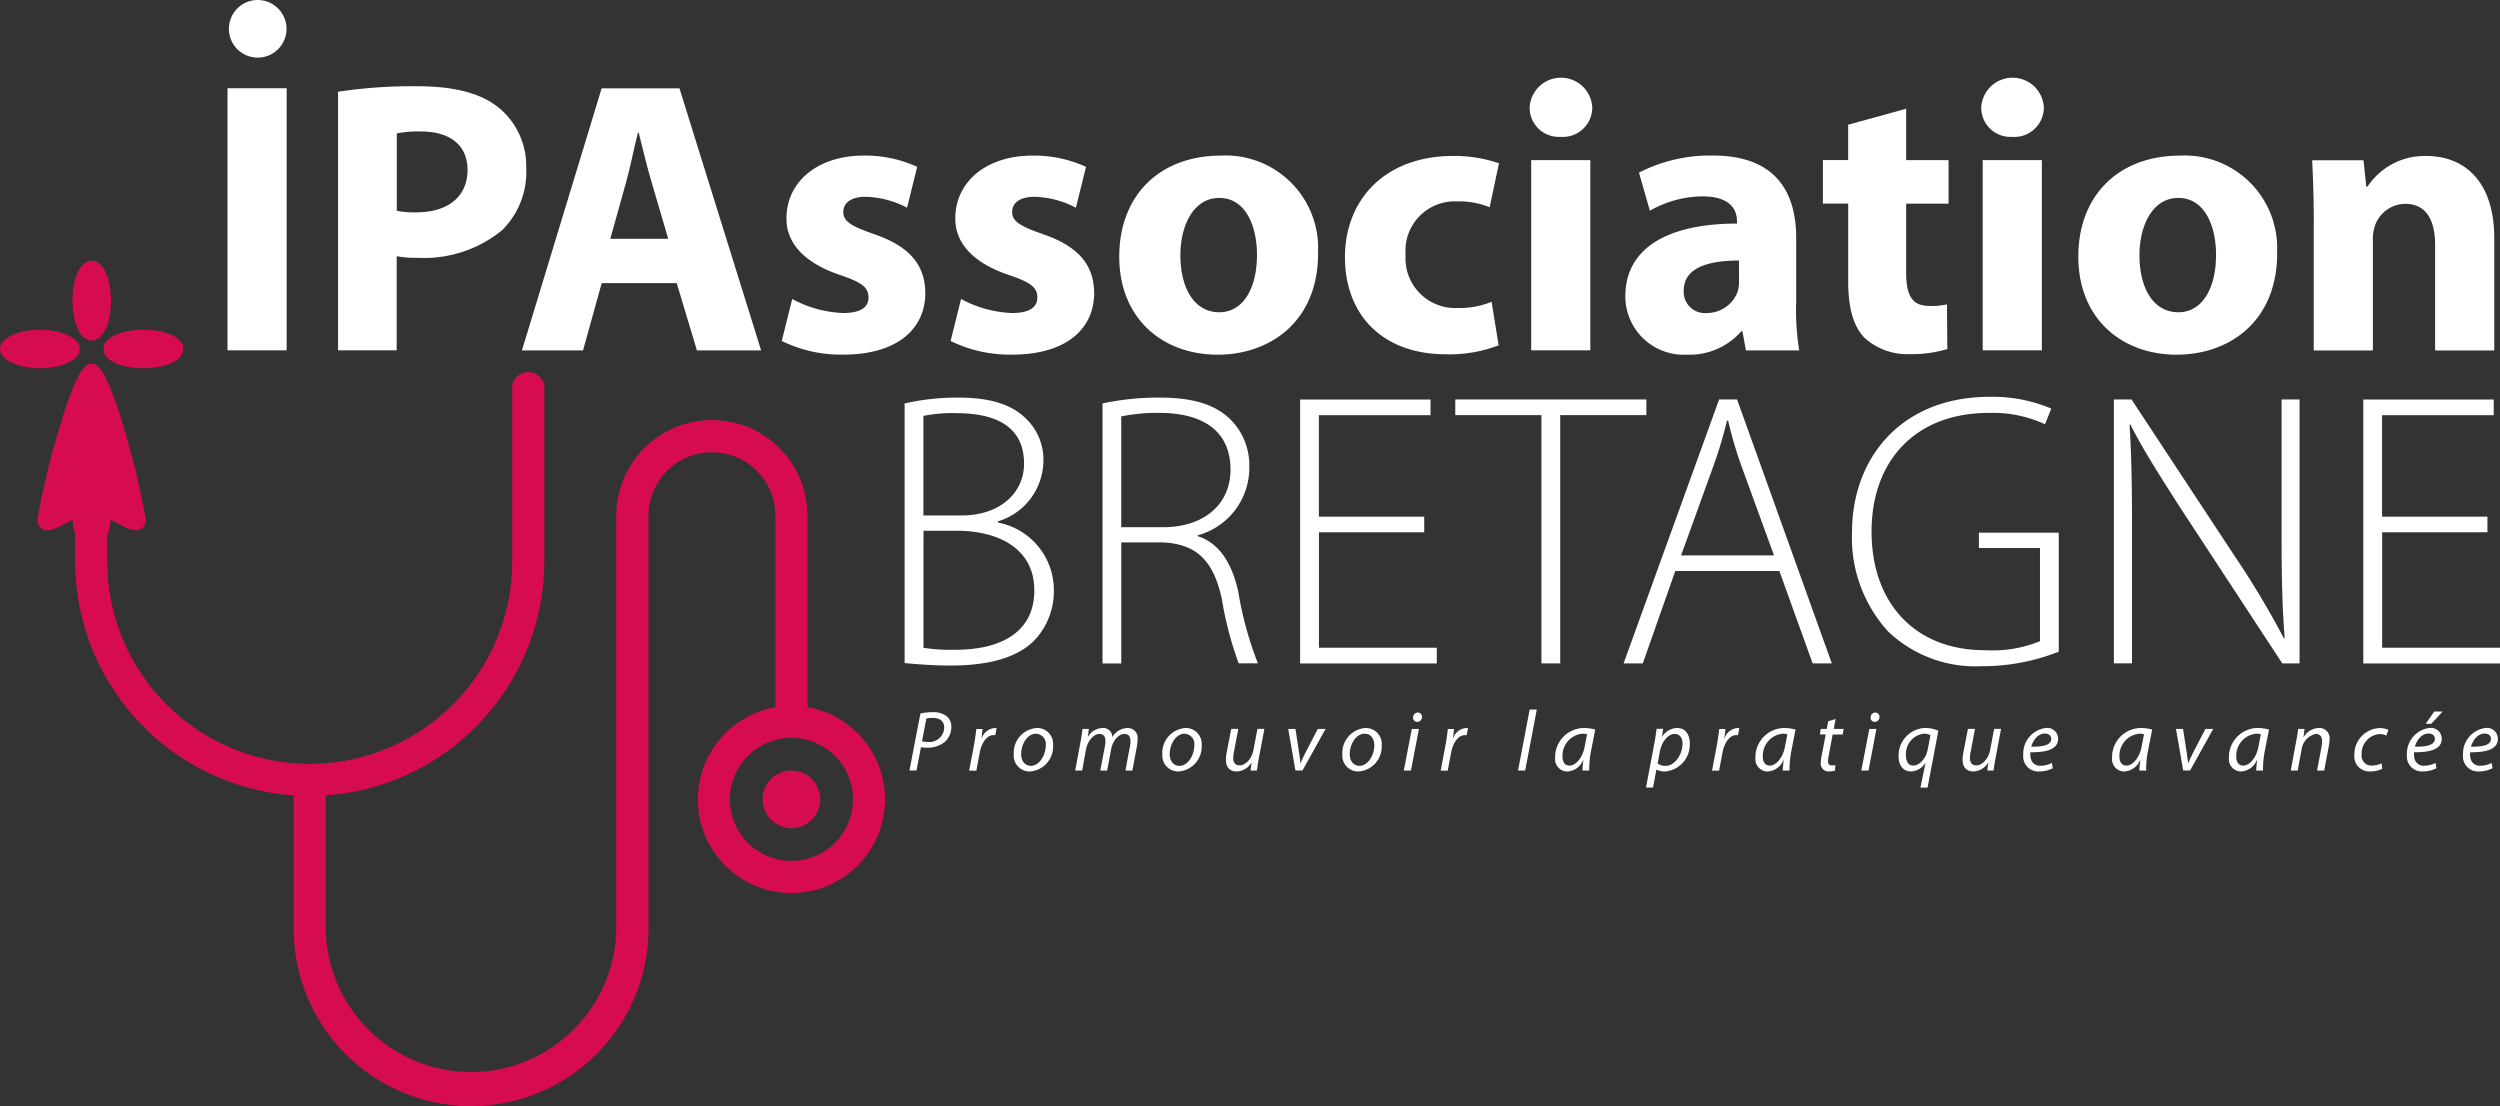 <?xml version="1.0" encoding="UTF-8"?>
<svg xmlns="http://www.w3.org/2000/svg" id="Calque_1-2" width="205.648" height="90.986" viewBox="0 0 205.648 90.986">
  <rect x="0" y="0" width="205.648" height="90.986" fill="#333333" stroke="none"/>
  <path id="Tracé_1" data-name="Tracé 1" d="M110.35,109.08a2.37,2.37,0,1,1-2.37-2.37,2.373,2.373,0,0,1,2.37,2.37" transform="translate(-42.88 -43.326)" fill="#d60b52"></path>
  <path id="Tracé_2" data-name="Tracé 2" d="M36.44,2.37A2.37,2.37,0,1,1,34.07,0a2.373,2.373,0,0,1,2.37,2.37" transform="translate(-12.871)" fill="#fff"></path>
  <path id="Tracé_3" data-name="Tracé 3" d="M36.375,12.22V33.781H31.51V12.22Z" transform="translate(-12.794 -4.962)" fill="#fff"></path>
  <path id="Tracé_4" data-name="Tracé 4" d="M46.81,12.4A40.056,40.056,0,0,1,53.4,11.95c2.976,0,5.15.576,6.593,1.728a6.209,6.209,0,0,1,2.3,4.989,6.723,6.723,0,0,1-1.984,5.12,10.14,10.14,0,0,1-7.009,2.269,7.961,7.961,0,0,1-1.663-.131v7.746H46.816V12.4Zm4.829,9.789a7.311,7.311,0,0,0,1.633.131c2.59,0,4.194-1.313,4.194-3.487,0-1.984-1.378-3.166-3.837-3.166a8.727,8.727,0,0,0-1.984.16V22.19Z" transform="translate(-19.006 -4.852)" fill="#fff"></path>
  <path id="Tracé_5" data-name="Tracé 5" d="M78.843,28.256l-1.538,5.536H72.28L78.838,12.23h6.4l6.718,21.561h-5.28l-1.663-5.536H78.832Zm5.471-3.647-1.342-4.574c-.386-1.277-.766-2.881-1.087-4.158h-.065c-.321,1.277-.641,2.911-.992,4.158L79.55,24.609h4.77Z" transform="translate(-29.347 -4.966)" fill="#fff"></path>
  <path id="Tracé_6" data-name="Tracé 6" d="M109.131,33.342a9.472,9.472,0,0,0,4.193,1.152c1.443,0,2.079-.481,2.079-1.277s-.481-1.218-2.269-1.824c-3.261-1.087-4.508-2.845-4.479-4.7,0-2.946,2.495-5.15,6.367-5.15a10.279,10.279,0,0,1,4.384.927l-.832,3.362a7.785,7.785,0,0,0-3.392-.9c-1.182,0-1.853.481-1.853,1.247s.606,1.152,2.524,1.824c2.976,1.022,4.193,2.56,4.223,4.829,0,2.946-2.269,5.084-6.754,5.084a11.016,11.016,0,0,1-5.055-1.123l.861-3.457Z" transform="translate(-43.96 -8.746)" fill="#fff"></path>
  <path id="Tracé_7" data-name="Tracé 7" d="M132.511,33.342a9.472,9.472,0,0,0,4.193,1.152c1.443,0,2.079-.481,2.079-1.277S138.3,32,136.515,31.394c-3.261-1.087-4.508-2.845-4.479-4.7,0-2.946,2.495-5.15,6.367-5.15a10.279,10.279,0,0,1,4.384.927l-.832,3.362a7.785,7.785,0,0,0-3.392-.9c-1.182,0-1.853.481-1.853,1.247s.606,1.152,2.524,1.824c2.976,1.022,4.193,2.56,4.223,4.829,0,2.946-2.269,5.084-6.754,5.084a11.016,11.016,0,0,1-5.055-1.123l.861-3.457Z" transform="translate(-53.452 -8.746)" fill="#fff"></path>
  <path id="Tracé_8" data-name="Tracé 8" d="M171.362,29.575c0,5.726-4.063,8.351-8.256,8.351-4.574,0-8.1-3.006-8.1-8.06s3.326-8.316,8.381-8.316a7.606,7.606,0,0,1,7.965,8.031Zm-11.327.16c0,2.685,1.123,4.7,3.2,4.7,1.919,0,3.1-1.889,3.1-4.734,0-2.3-.9-4.669-3.1-4.669s-3.2,2.4-3.2,4.7Z" transform="translate(-62.937 -8.75)" fill="#fff"></path>
  <path id="Tracé_9" data-name="Tracé 9" d="M198.9,37.17a11.117,11.117,0,0,1-4.354.737c-5.055,0-8.286-3.1-8.286-8,0-4.574,3.136-8.316,8.957-8.316a11.417,11.417,0,0,1,3.712.606l-.766,3.617a6.654,6.654,0,0,0-2.72-.481,4.052,4.052,0,0,0-4.194,4.384,4.089,4.089,0,0,0,4.289,4.384,6.863,6.863,0,0,0,2.786-.511Z" transform="translate(-75.625 -8.766)" fill="#fff"></path>
  <path id="Tracé_10" data-name="Tracé 10" d="M216.99,13.2a2.424,2.424,0,0,1-2.625,2.429A2.394,2.394,0,0,1,211.84,13.2a2.579,2.579,0,0,1,5.15,0Zm-5.025,19.993V17.547h4.865V33.193Z" transform="translate(-86.011 -4.373)" fill="#fff"></path>
  <path id="Tracé_11" data-name="Tracé 11" d="M239.142,33.794a20.491,20.491,0,0,0,.255,3.778h-4.384L234.728,36h-.1a5.636,5.636,0,0,1-4.479,1.919,4.8,4.8,0,0,1-5.055-4.8c0-4.063,3.647-5.981,9.183-5.981v-.19c0-.861-.445-2.049-2.845-2.049a8.84,8.84,0,0,0-4.318,1.182l-.9-3.136A12.865,12.865,0,0,1,232.3,21.54c5.215,0,6.849,3.071,6.849,6.783v5.471Zm-4.7-3.617c-2.56,0-4.544.606-4.544,2.465a1.745,1.745,0,0,0,1.919,1.853,2.7,2.7,0,0,0,2.53-1.794,3.43,3.43,0,0,0,.1-.832Z" transform="translate(-91.395 -8.746)" fill="#fff"></path>
  <path id="Tracé_12" data-name="Tracé 12" d="M259.3,15.066v4.223h3.487v3.582H259.3v5.661c0,1.889.481,2.75,1.919,2.75a5.69,5.69,0,0,0,1.437-.131l.03,3.677a10.184,10.184,0,0,1-3.136.416,5.2,5.2,0,0,1-3.677-1.342c-.9-.927-1.342-2.429-1.342-4.639v-6.4H252.45V19.283h2.079V16.373l4.77-1.313Z" transform="translate(-102.5 -6.115)" fill="#fff"></path>
  <path id="Tracé_13" data-name="Tracé 13" d="M279.53,13.2a2.424,2.424,0,0,1-2.625,2.429A2.394,2.394,0,0,1,274.38,13.2a2.579,2.579,0,0,1,5.15,0ZM274.5,33.193V17.547h4.865V33.193Z" transform="translate(-111.404 -4.373)" fill="#fff"></path>
  <path id="Tracé_14" data-name="Tracé 14" d="M304.182,29.575c0,5.726-4.063,8.351-8.256,8.351-4.574,0-8.1-3.006-8.1-8.06s3.326-8.316,8.381-8.316a7.606,7.606,0,0,1,7.965,8.031Zm-11.327.16c0,2.685,1.117,4.7,3.2,4.7,1.919,0,3.1-1.889,3.1-4.734,0-2.3-.9-4.669-3.1-4.669s-3.2,2.4-3.2,4.7Z" transform="translate(-116.865 -8.75)" fill="#fff"></path>
  <path id="Tracé_15" data-name="Tracé 15" d="M320.341,26.94c0-1.954-.065-3.582-.131-4.989h4.223l.226,2.174h.1a5.627,5.627,0,0,1,4.829-2.524c3.2,0,5.6,2.144,5.6,6.754V37.6h-4.865V28.93c0-2.014-.7-3.392-2.465-3.392a2.668,2.668,0,0,0-2.495,1.824,3.441,3.441,0,0,0-.16,1.218V37.6h-4.865V26.946Z" transform="translate(-130.012 -8.77)" fill="#fff"></path>
  <path id="Tracé_16" data-name="Tracé 16" d="M125.29,55.541a19.511,19.511,0,0,1,4.384-.481c2.709,0,4.479.582,5.667,1.806a4.659,4.659,0,0,1,1.354,3.546,5.243,5.243,0,0,1-3.736,4.829v.1a5.646,5.646,0,0,1,4.6,5.542,5.872,5.872,0,0,1-1.61,4.158c-1.449,1.449-3.8,2.061-6.9,2.061-1.645,0-2.9-.131-3.766-.2V55.547Zm1.544,9.213h3.154c3.154,0,5.12-1.871,5.12-4.253,0-3.059-2.317-4.158-5.542-4.158a11.408,11.408,0,0,0-2.738.226v8.179Zm0,10.888a14.542,14.542,0,0,0,2.673.16c3.32,0,6.445-1.194,6.445-4.894,0-3.415-2.934-4.894-6.379-4.894h-2.738Z" transform="translate(-50.87 -22.355)" fill="#fff"></path>
  <path id="Tracé_17" data-name="Tracé 17" d="M152.68,55.541a22.278,22.278,0,0,1,4.7-.481c2.833,0,4.639.612,5.863,1.835a5.315,5.315,0,0,1,1.515,3.831,5.761,5.761,0,0,1-4.253,5.667v.065c1.74.546,2.833,2.192,3.35,4.6a29.075,29.075,0,0,0,1.61,5.863h-1.58a28.656,28.656,0,0,1-1.384-5.28c-.677-3.124-2.031-4.544-4.894-4.669h-3.38V76.93h-1.544V55.541Zm1.544,10.181h3.445c3.35,0,5.542-1.871,5.542-4.734,0-3.32-2.447-4.669-5.863-4.669a14.47,14.47,0,0,0-3.124.291v9.118Z" transform="translate(-61.991 -22.355)" fill="#fff"></path>
  <path id="Tracé_18" data-name="Tracé 18" d="M190.266,66.247H181.6v9.5h9.694V77.04H180.05V55.33h10.727v1.289h-9.183v8.345h8.666v1.289Z" transform="translate(-73.104 -22.465)" fill="#fff"></path>
  <path id="Tracé_19" data-name="Tracé 19" d="M208.626,56.609H201.54V55.32h15.717v1.289h-7.086V77.03h-1.544V56.609Z" transform="translate(-81.829 -22.461)" fill="#fff"></path>
  <path id="Tracé_20" data-name="Tracé 20" d="M229.1,69.437l-2.673,7.6h-1.58l7.858-21.71h1.479l7.793,21.71H240.4l-2.738-7.6H229.1Zm8.12-1.289L234.579,60.9a32.553,32.553,0,0,1-1.129-3.831h-.1a34.36,34.36,0,0,1-1.129,3.772l-2.643,7.312h7.633Z" transform="translate(-91.293 -22.465)" fill="#fff"></path>
  <path id="Tracé_21" data-name="Tracé 21" d="M273.486,75.922a17.017,17.017,0,0,1-6.344,1.194,10.413,10.413,0,0,1-7.668-2.833A11.438,11.438,0,0,1,256.48,66.1c0-6.023,3.962-11.143,11.339-11.143a12.381,12.381,0,0,1,5.055.968l-.517,1.289a10.23,10.23,0,0,0-4.639-.933c-5.958,0-9.628,3.867-9.628,9.759S261.665,75.8,267.4,75.8a10.374,10.374,0,0,0,4.544-.742V67.392h-5.025V66.133h6.569v9.795Z" transform="translate(-104.136 -22.315)" fill="#fff"></path>
  <path id="Tracé_22" data-name="Tracé 22" d="M292.75,77.03V55.32H294.2l8.44,12.818a71.967,71.967,0,0,1,4.093,6.831l.065-.03c-.226-2.934-.255-5.411-.255-8.827V55.32h1.479V77.03H306.6L298.322,64.4c-1.61-2.513-3.095-4.8-4.217-7.021l-.065.03c.16,2.673.2,5.025.2,8.631V77.024h-1.479Z" transform="translate(-118.862 -22.461)" fill="#fff"></path>
  <path id="Tracé_23" data-name="Tracé 23" d="M337.506,66.247H328.84v9.5h9.694V77.04H327.29V55.33h10.727v1.289h-9.183v8.345H337.5v1.289Z" transform="translate(-132.886 -22.465)" fill="#fff"></path>
  <path id="Tracé_24" data-name="Tracé 24" d="M70.647,79.094h0V63.347a7.864,7.864,0,1,0-15.729,0V97.311a11.951,11.951,0,0,1-23.9,0V86.352A19.324,19.324,0,0,0,49,67.1V52.632a1.345,1.345,0,0,0-2.643,0V67.1a16.655,16.655,0,1,1-33.31,0V62.563a19.621,19.621,0,0,1-2.643-.071V67.1A19.324,19.324,0,0,0,28.38,86.352V97.317a14.594,14.594,0,0,0,29.188,0V63.353a5.221,5.221,0,0,1,10.442,0V79.1a7.7,7.7,0,1,0,2.637,0ZM69.323,91.74a5.061,5.061,0,1,1,5.061-5.061,5.065,5.065,0,0,1-5.061,5.061Z" transform="translate(-4.223 -20.925)" fill="#d60b52"></path>
  <path id="Tracé_25" data-name="Tracé 25" d="M126.853,98.737a4.567,4.567,0,0,1,1.034-.107,1.7,1.7,0,0,1,1.164.368,1.1,1.1,0,0,1,.344.861,1.654,1.654,0,0,1-.57,1.241,2.264,2.264,0,0,1-1.443.451,3.019,3.019,0,0,1-.487-.036l-.362,1.907h-.582l.9-4.692Zm.137,2.293a2.081,2.081,0,0,0,.475.048,1.215,1.215,0,0,0,1.342-1.176c0-.57-.4-.8-.95-.8a2.486,2.486,0,0,0-.517.048l-.356,1.871Z" transform="translate(-51.138 -40.046)" fill="#fff"></path>
  <path id="Tracé_26" data-name="Tracé 26" d="M134.22,104.319l.416-2.2c.077-.445.137-.9.172-1.218h.517c-.03.238-.059.481-.089.742h.024a1.234,1.234,0,0,1,1.045-.82,1.57,1.57,0,0,1,.172.012l-.113.582a1.184,1.184,0,0,0-.16-.012c-.511,0-.962.618-1.111,1.414l-.285,1.509h-.582Z" transform="translate(-54.496 -40.935)" fill="#fff"></path>
  <path id="Tracé_27" data-name="Tracé 27" d="M143.627,102.24a2.051,2.051,0,0,1-1.9,2.156,1.306,1.306,0,0,1-1.336-1.408,2.045,2.045,0,0,1,1.895-2.168A1.308,1.308,0,0,1,143.627,102.24ZM141,102.97c0,.558.309.962.808.962.695,0,1.218-.891,1.218-1.687a.847.847,0,0,0-.8-.956C141.483,101.289,141,102.186,141,102.97Z" transform="translate(-57.001 -40.935)" fill="#fff"></path>
  <path id="Tracé_28" data-name="Tracé 28" d="M148.9,104.319l.451-2.423c.071-.38.119-.713.154-1h.517l-.083.642h.012a1.442,1.442,0,0,1,1.2-.719.741.741,0,0,1,.8.766,1.482,1.482,0,0,1,1.253-.766.815.815,0,0,1,.832.9,4.409,4.409,0,0,1-.053.582l-.38,2.02h-.57l.368-1.972a2.224,2.224,0,0,0,.048-.445c0-.362-.137-.594-.517-.594-.422,0-.933.493-1.075,1.259l-.327,1.752h-.564l.38-2.008a2.14,2.14,0,0,0,.042-.416c0-.291-.077-.588-.511-.588s-.962.564-1.093,1.295l-.309,1.717Z" transform="translate(-60.456 -40.935)" fill="#fff"></path>
  <path id="Tracé_29" data-name="Tracé 29" d="M164.207,102.24a2.051,2.051,0,0,1-1.9,2.156,1.306,1.306,0,0,1-1.336-1.408,2.045,2.045,0,0,1,1.895-2.168A1.308,1.308,0,0,1,164.207,102.24Zm-2.631.731c0,.558.309.962.808.962.695,0,1.218-.891,1.218-1.687a.847.847,0,0,0-.8-.956C162.063,101.289,161.576,102.186,161.576,102.97Z" transform="translate(-65.357 -40.935)" fill="#fff"></path>
  <path id="Tracé_30" data-name="Tracé 30" d="M172.936,100.942l-.457,2.423c-.077.38-.119.713-.154,1H171.8l.083-.642h-.012a1.5,1.5,0,0,1-1.2.719c-.451,0-.9-.214-.9-.992a3.342,3.342,0,0,1,.065-.582l.374-1.93h.582l-.362,1.907a2.7,2.7,0,0,0-.053.5c0,.356.143.594.546.594.422,0,.968-.5,1.111-1.253l.333-1.752h.588Z" transform="translate(-68.93 -40.98)" fill="#fff"></path>
  <path id="Tracé_31" data-name="Tracé 31" d="M179,100.95l.3,1.954c.048.386.1.647.107.843h.024c.077-.184.172-.41.368-.8l1.039-2h.641l-1.9,3.421H179l-.594-3.421H179Z" transform="translate(-72.438 -40.988)" fill="#fff"></path>
  <path id="Tracé_32" data-name="Tracé 32" d="M189.137,102.24a2.051,2.051,0,0,1-1.9,2.156,1.306,1.306,0,0,1-1.336-1.408,2.045,2.045,0,0,1,1.895-2.168A1.308,1.308,0,0,1,189.137,102.24Zm-2.631.731c0,.558.309.962.808.962.695,0,1.218-.891,1.218-1.687,0-.4-.184-.956-.8-.956-.737,0-1.224.9-1.224,1.681Z" transform="translate(-75.479 -40.935)" fill="#fff"></path>
  <path id="Tracé_33" data-name="Tracé 33" d="M194.41,103.45l.659-3.421h.582L195,103.45h-.588Zm.766-4.372a.4.4,0,0,1,.38-.4.348.348,0,0,1,.35.368.392.392,0,0,1-.4.4.335.335,0,0,1-.333-.368Z" transform="translate(-78.934 -40.066)" fill="#fff"></path>
  <path id="Tracé_34" data-name="Tracé 34" d="M199.52,104.319l.416-2.2c.077-.445.137-.9.172-1.218h.517c-.03.238-.059.481-.1.742h.024a1.234,1.234,0,0,1,1.045-.82,1.678,1.678,0,0,1,.172.012l-.113.582a1.183,1.183,0,0,0-.16-.012c-.511,0-.962.618-1.111,1.414l-.285,1.509h-.582Z" transform="translate(-81.009 -40.935)" fill="#fff"></path>
  <path id="Tracé_35" data-name="Tracé 35" d="M210.23,103.279l.956-5.019h.588l-.956,5.019Z" transform="translate(-85.357 -39.895)" fill="#fff"></path>
  <path id="Tracé_36" data-name="Tracé 36" d="M217.615,104.319c0-.208.036-.529.077-.885h-.012a1.485,1.485,0,0,1-1.331.962,1.009,1.009,0,0,1-.98-1.129,2.389,2.389,0,0,1,2.37-2.447,3.8,3.8,0,0,1,.927.125l-.35,1.788a7.939,7.939,0,0,0-.143,1.586h-.552Zm.38-2.982a1.223,1.223,0,0,0-.4-.048,1.818,1.818,0,0,0-1.622,1.871c0,.38.137.754.588.754.487,0,1.069-.636,1.235-1.55l.2-1.034Z" transform="translate(-87.444 -40.935)" fill="#fff"></path>
  <path id="Tracé_37" data-name="Tracé 37" d="M227.946,105.714l.683-3.605c.077-.416.148-.879.19-1.224h.541l-.1.653h.012a1.506,1.506,0,0,1,1.23-.719c.737,0,1.045.606,1.045,1.235a2.218,2.218,0,0,1-2,2.34,1.509,1.509,0,0,1-.737-.154H228.8l-.273,1.479h-.588Zm.962-1.972a1.062,1.062,0,0,0,.659.19c.754,0,1.384-.938,1.384-1.835,0-.362-.154-.79-.659-.79-.457,0-1.034.523-1.212,1.485l-.178.956Z" transform="translate(-92.548 -40.935)" fill="#fff"></path>
  <path id="Tracé_38" data-name="Tracé 38" d="M237.1,104.319l.416-2.2c.077-.445.137-.9.172-1.218h.517c-.03.238-.059.481-.1.742h.024a1.234,1.234,0,0,1,1.045-.82,1.679,1.679,0,0,1,.172.012l-.113.582a1.184,1.184,0,0,0-.16-.012c-.511,0-.962.618-1.111,1.414l-.285,1.509H237.1Z" transform="translate(-96.267 -40.935)" fill="#fff"></path>
  <path id="Tracé_39" data-name="Tracé 39" d="M245.355,104.319c0-.208.036-.529.077-.885h-.012a1.485,1.485,0,0,1-1.331.962,1.009,1.009,0,0,1-.98-1.129,2.389,2.389,0,0,1,2.37-2.447,3.8,3.8,0,0,1,.927.125l-.35,1.788a7.941,7.941,0,0,0-.143,1.586h-.552Zm.38-2.982a1.223,1.223,0,0,0-.4-.048,1.818,1.818,0,0,0-1.622,1.871c0,.38.137.754.588.754.487,0,1.069-.636,1.235-1.55l.2-1.034Z" transform="translate(-98.707 -40.935)" fill="#fff"></path>
  <path id="Tracé_40" data-name="Tracé 40" d="M253.321,99.57l-.154.82h.82l-.089.457h-.82l-.309,1.663a2.557,2.557,0,0,0-.071.546.294.294,0,0,0,.327.333.939.939,0,0,0,.273-.03l-.03.457a1.4,1.4,0,0,1-.451.065.633.633,0,0,1-.719-.665,3.348,3.348,0,0,1,.077-.636l.333-1.734h-.487l.083-.457h.487l.119-.636.618-.184Z" transform="translate(-102.325 -40.427)" fill="#fff"></path>
  <path id="Tracé_41" data-name="Tracé 41" d="M257.77,103.45l.659-3.421h.582l-.647,3.421h-.588Zm.766-4.372a.4.4,0,0,1,.38-.4.348.348,0,0,1,.35.368.392.392,0,0,1-.4.4.335.335,0,0,1-.333-.368Z" transform="translate(-104.66 -40.066)" fill="#fff"></path>
  <path id="Tracé_42" data-name="Tracé 42" d="M264.73,105.714l.416-2.02h-.012a1.457,1.457,0,0,1-1.188.7c-.677,0-1.016-.57-1.016-1.241a2.266,2.266,0,0,1,2.18-2.334,2.71,2.71,0,0,1,1.093.226l-.885,4.675h-.588Zm.82-4.306a1.157,1.157,0,0,0-.564-.119,1.678,1.678,0,0,0-1.449,1.788c0,.529.232.832.594.832.552,0,1.069-.624,1.2-1.325l.22-1.182Z" transform="translate(-106.755 -40.935)" fill="#fff"></path>
  <path id="Tracé_43" data-name="Tracé 43" d="M274.956,100.942l-.457,2.423c-.077.38-.119.713-.154,1h-.523l.083-.642h-.012a1.5,1.5,0,0,1-1.2.719c-.451,0-.9-.214-.9-.992a3.342,3.342,0,0,1,.065-.582l.374-1.93h.582l-.362,1.907a2.7,2.7,0,0,0-.053.5c0,.356.143.594.546.594.422,0,.968-.5,1.111-1.253l.333-1.752h.588Z" transform="translate(-110.352 -40.98)" fill="#fff"></path>
  <path id="Tracé_44" data-name="Tracé 44" d="M282.629,104.128a2.429,2.429,0,0,1-1.129.267,1.239,1.239,0,0,1-1.3-1.378,2.12,2.12,0,0,1,1.865-2.2.891.891,0,0,1,1,.885c0,.9-1.01,1.129-2.275,1.111a1.42,1.42,0,0,0,.071.653.773.773,0,0,0,.766.457,1.929,1.929,0,0,0,.921-.232l.083.44Zm-.653-2.851c-.558,0-.974.546-1.123,1.081.927.012,1.645-.113,1.645-.647,0-.273-.214-.434-.523-.434Z" transform="translate(-113.767 -40.935)" fill="#fff"></path>
  <path id="Tracé_45" data-name="Tracé 45" d="M294.745,104.319c0-.208.036-.529.077-.885h-.012a1.485,1.485,0,0,1-1.331.962,1.009,1.009,0,0,1-.98-1.129,2.389,2.389,0,0,1,2.37-2.447,3.8,3.8,0,0,1,.927.125l-.35,1.788a7.938,7.938,0,0,0-.143,1.586h-.552Zm.38-2.982a1.223,1.223,0,0,0-.4-.048,1.818,1.818,0,0,0-1.622,1.871c0,.38.137.754.588.754.487,0,1.069-.636,1.235-1.55l.2-1.034Z" transform="translate(-118.761 -40.935)" fill="#fff"></path>
  <path id="Tracé_46" data-name="Tracé 46" d="M301.928,100.95l.3,1.954c.048.386.1.647.107.843h.024c.077-.184.172-.41.368-.8l1.039-2h.642l-1.9,3.421h-.57l-.594-3.421h.594Z" transform="translate(-122.35 -40.988)" fill="#fff"></path>
  <path id="Tracé_47" data-name="Tracé 47" d="M310.925,104.319c0-.208.036-.529.077-.885h-.012a1.485,1.485,0,0,1-1.331.962,1.009,1.009,0,0,1-.98-1.129,2.389,2.389,0,0,1,2.37-2.447,3.8,3.8,0,0,1,.927.125l-.35,1.788a7.938,7.938,0,0,0-.143,1.586h-.552Zm.38-2.982a1.224,1.224,0,0,0-.4-.048,1.818,1.818,0,0,0-1.622,1.871c0,.38.137.754.588.754.487,0,1.069-.636,1.235-1.55l.2-1.034Z" transform="translate(-125.33 -40.935)" fill="#fff"></path>
  <path id="Tracé_48" data-name="Tracé 48" d="M317.236,104.319l.451-2.423c.077-.38.125-.713.16-1h.523l-.083.671h.012a1.5,1.5,0,0,1,1.265-.748.839.839,0,0,1,.867.95,3.237,3.237,0,0,1-.065.552l-.38,2H319.4l.374-1.978a2.625,2.625,0,0,0,.042-.44c0-.339-.137-.594-.535-.594a1.528,1.528,0,0,0-1.164,1.348l-.309,1.663h-.582Z" transform="translate(-128.802 -40.935)" fill="#fff"></path>
  <path id="Tracé_49" data-name="Tracé 49" d="M328.355,104.18a2.275,2.275,0,0,1-.992.214,1.227,1.227,0,0,1-1.313-1.325,2.165,2.165,0,0,1,2.091-2.239,1.685,1.685,0,0,1,.713.148l-.172.469a1.326,1.326,0,0,0-.582-.125A1.6,1.6,0,0,0,326.65,103a.809.809,0,0,0,.849.915,1.761,1.761,0,0,0,.79-.19l.059.457Z" transform="translate(-132.383 -40.939)" fill="#fff"></path>
  <path id="Tracé_50" data-name="Tracé 50" d="M335.759,103.2a2.428,2.428,0,0,1-1.129.267,1.239,1.239,0,0,1-1.3-1.378,2.12,2.12,0,0,1,1.865-2.2.891.891,0,0,1,1,.885c0,.9-1.01,1.129-2.275,1.111a1.421,1.421,0,0,0,.071.653.773.773,0,0,0,.766.457,1.928,1.928,0,0,0,.921-.232l.083.44Zm-.653-2.851c-.558,0-.974.546-1.123,1.081.927.012,1.645-.113,1.645-.647,0-.273-.214-.434-.523-.434Zm1.164-1.812-.938,1.01h-.457l.7-1.01h.7Z" transform="translate(-135.338 -40.009)" fill="#fff"></path>
  <path id="Tracé_51" data-name="Tracé 51" d="M343.529,104.128a2.429,2.429,0,0,1-1.129.267,1.239,1.239,0,0,1-1.3-1.378,2.12,2.12,0,0,1,1.865-2.2.891.891,0,0,1,1,.885c0,.9-1.01,1.129-2.275,1.111a1.421,1.421,0,0,0,.071.653.773.773,0,0,0,.766.457,1.929,1.929,0,0,0,.921-.232l.083.44Zm-.653-2.851c-.558,0-.974.546-1.123,1.081.927.012,1.645-.113,1.645-.647,0-.273-.214-.434-.523-.434Z" transform="translate(-138.493 -40.935)" fill="#fff"></path>
  <ellipse id="Ellipse_1" data-name="Ellipse 1" cx="3.285" cy="1.586" rx="3.285" ry="1.586" transform="translate(0 27.121)" fill="#d60b52"></ellipse>
  <path id="Tracé_52" data-name="Tracé 52" d="M17.615,45.66c-1.633,0-3.285.546-3.285,1.586s1.651,1.586,3.285,1.586,3.285-.546,3.285-1.586S19.248,45.66,17.615,45.66Z" transform="translate(-5.818 -18.539)" fill="#d60b52"></path>
  <path id="Tracé_53" data-name="Tracé 53" d="M11.616,42.669c1.039,0,1.586-1.651,1.586-3.285S12.655,36.1,11.616,36.1s-1.586,1.651-1.586,3.285S10.576,42.669,11.616,42.669Z" transform="translate(-4.072 -14.657)" fill="#d60b52"></path>
  <path id="Tracé_54" data-name="Tracé 54" d="M9.649,50.38c-.38,0-1.176,0-2.916,6.189A58.363,58.363,0,0,0,5.2,63.139a.9.9,0,0,0,.38.838c.493.3,1.194-.083,1.871-.445.2-.1.457-.244.641-.315.053,1.485.778,2.162,1.455,2.162a.246.246,0,0,0,.1-.012.461.461,0,0,0,.1.012c.677,0,1.4-.671,1.455-2.162.178.071.445.214.641.315.677.362,1.378.737,1.871.445a.9.9,0,0,0,.38-.838,58.363,58.363,0,0,0-1.532-6.569c-1.74-6.189-2.53-6.189-2.916-6.189Z" transform="translate(-2.111 -20.455)" fill="#d60b52"></path>
</svg>
